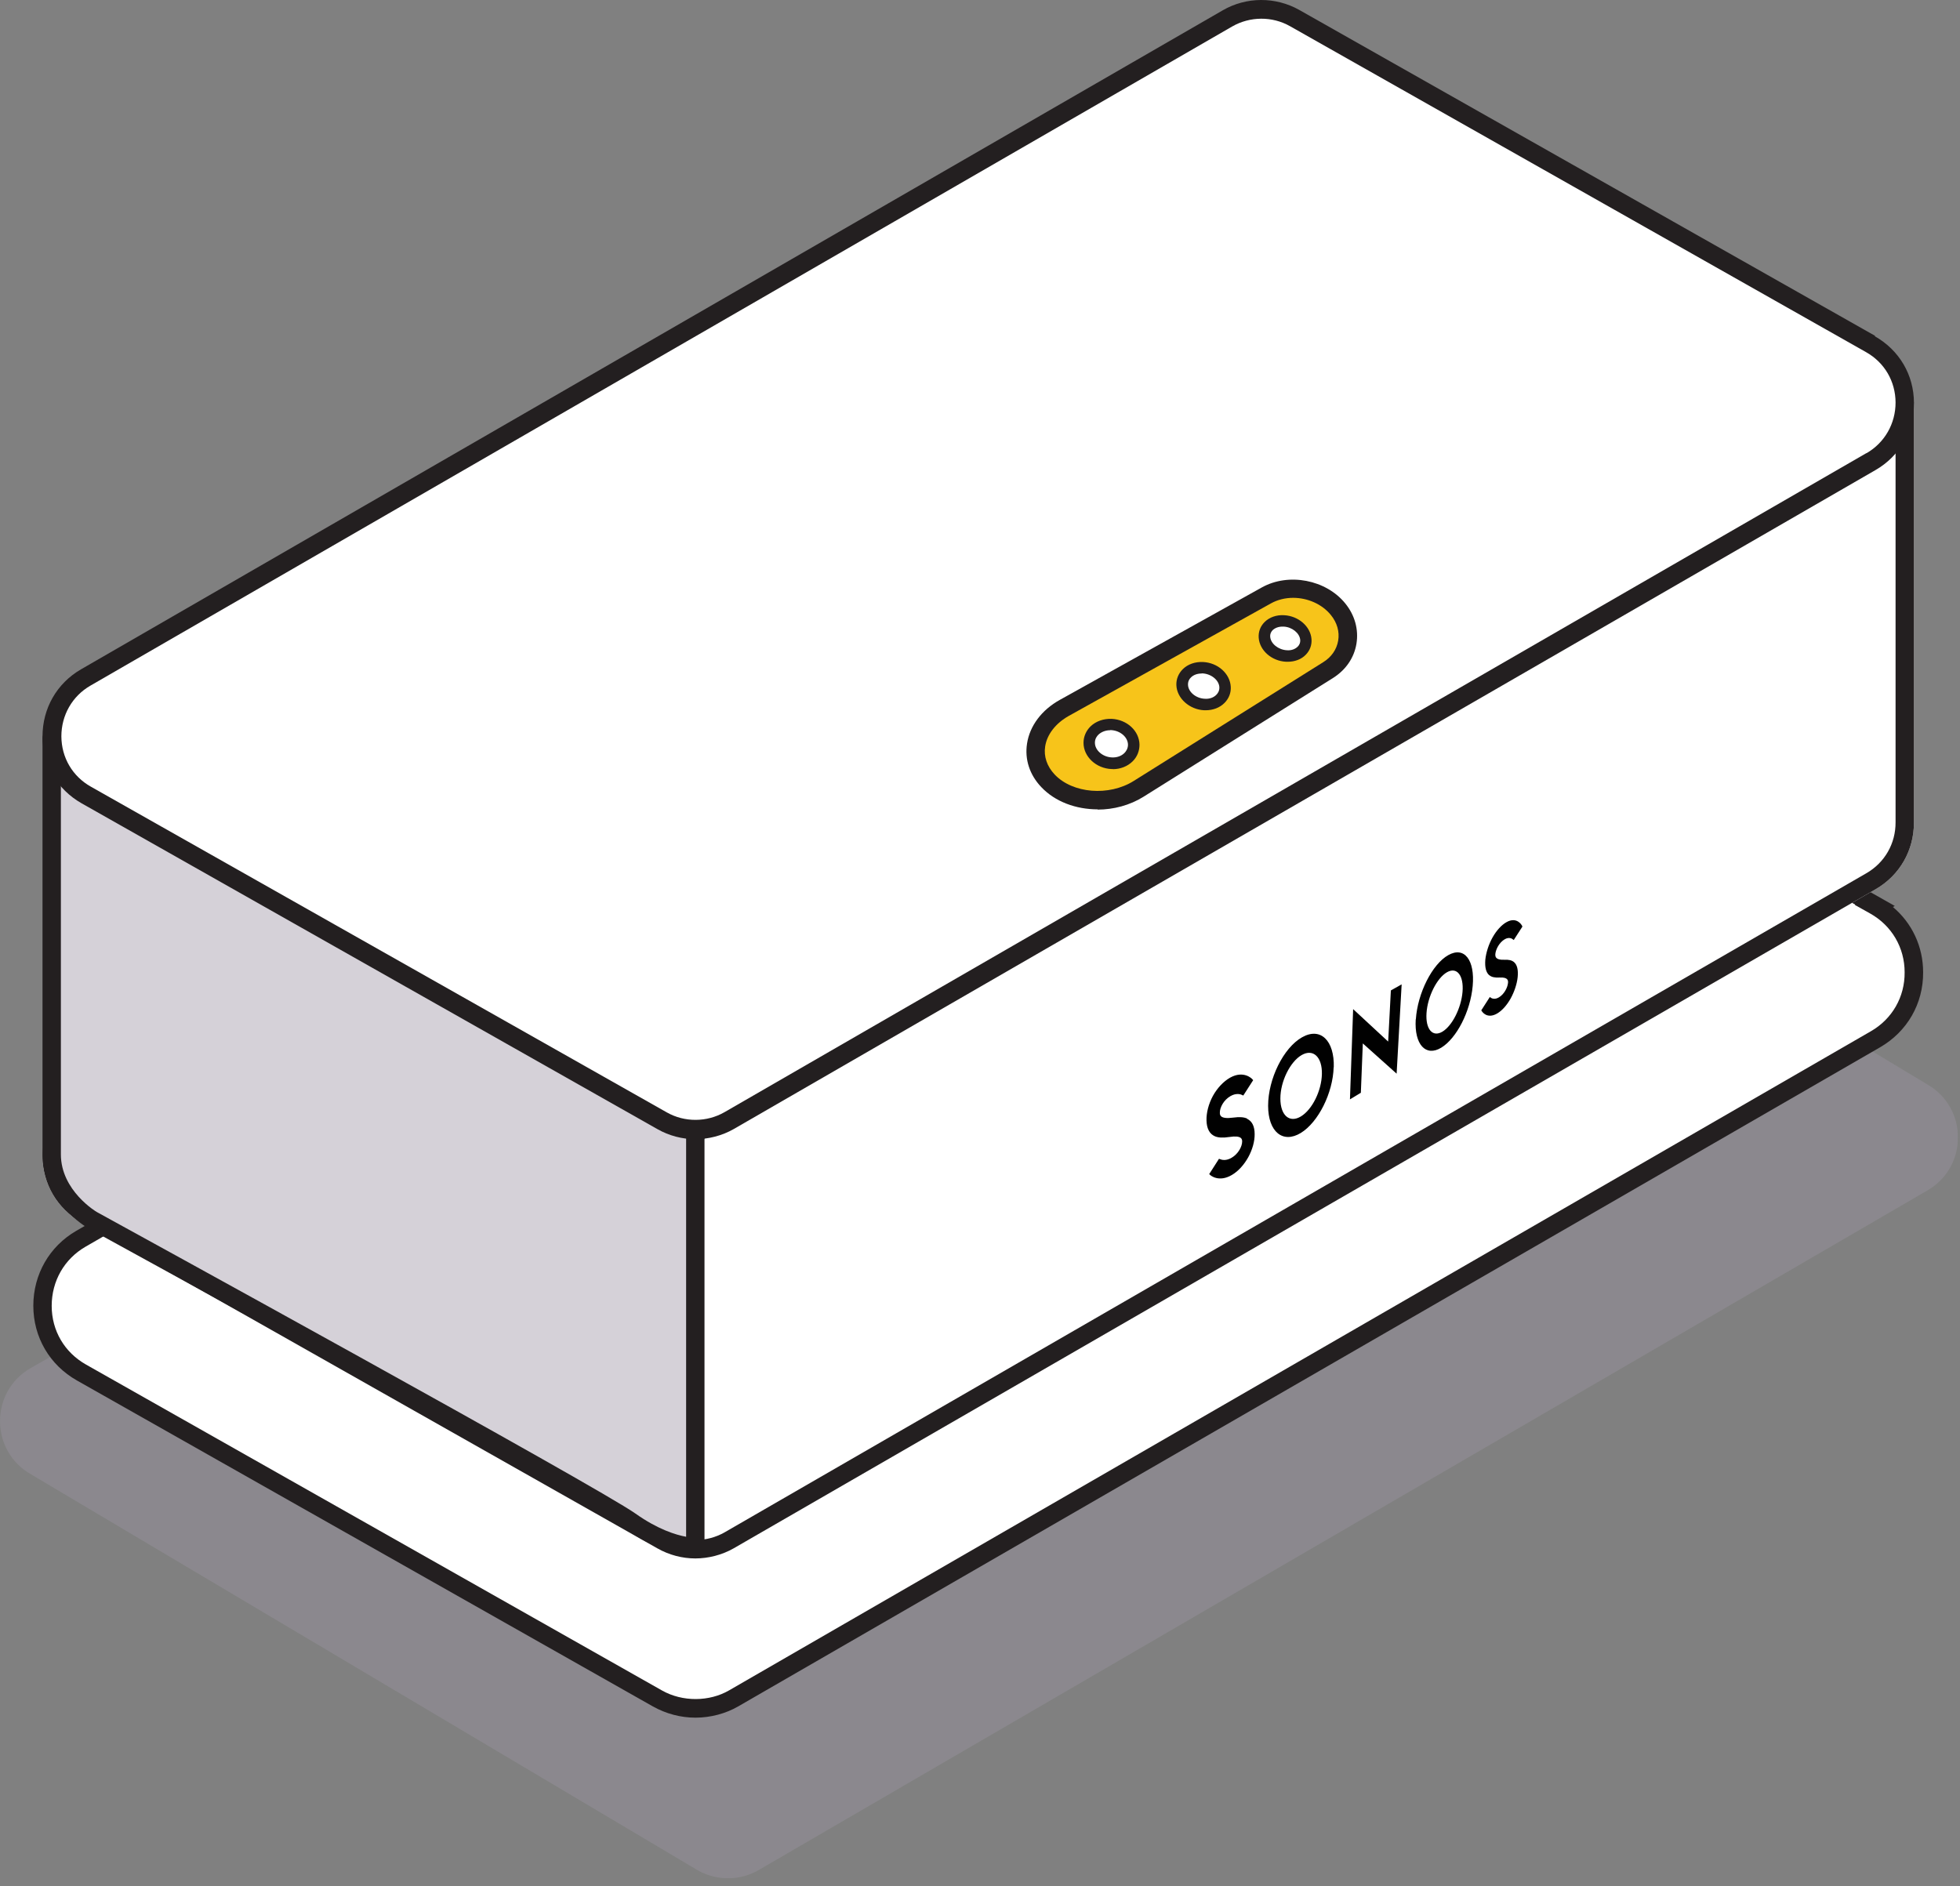 <svg xmlns="http://www.w3.org/2000/svg" width="160" height="154" viewBox="0 0 160 154" fill="none"><rect x="0" y="0" width="160" height="154" fill="#808080" stroke="none"/><g clip-path="url(#clip0_16_352)"><g opacity="0.3"><path d="M2.53 111.68C-0.85 113.6 -0.84 118.47 2.54 120.38L56.97 152.71C58.51 153.58 60.41 153.57 61.94 152.68L157.35 97.19C160.68 95.25 160.66 90.44 157.32 88.53L104.39 56.67C102.86 55.79 100.97 55.79 99.44 56.67L2.53 111.68Z" fill="#A49CAD"></path></g><path d="M153.07 73.92L106.06 47.31C104.12 46.22 101.74 46.23 99.82 47.34L6.61 101.14C4.64 102.28 3.47 104.32 3.47 106.62C3.47 108.92 4.67 110.94 6.65 112.07L53.67 138.68C54.62 139.22 55.7 139.5 56.76 139.5C57.82 139.5 58.94 139.22 59.9 138.67L153.1 84.87C155.08 83.73 156.25 81.69 156.24 79.39C156.24 77.1 155.04 75.07 153.04 73.94L153.07 73.92Z" fill="white"></path><path d="M56.77 140.24C55.56 140.24 54.37 139.92 53.31 139.33L6.28 112.71C4.05 111.45 2.72 109.17 2.72 106.61C2.72 104.05 4.03 101.76 6.23 100.49L99.44 46.68C101.59 45.44 104.27 45.43 106.43 46.65L154.68 73.97L154.52 74.05C156.08 75.36 156.99 77.28 156.99 79.38C157.01 81.94 155.69 84.23 153.47 85.51L60.28 139.31C59.25 139.91 58 140.24 56.77 140.24ZM102.97 47.25C102.01 47.25 101.05 47.5 100.19 47.99L6.98 101.79C5.25 102.79 4.22 104.59 4.22 106.62C4.22 108.65 5.27 110.42 7.02 111.41L54.04 138.02C55.72 138.97 57.92 138.94 59.52 138.01L152.72 84.2C154.46 83.2 155.5 81.4 155.48 79.38C155.48 77.37 154.43 75.57 152.66 74.58L151.41 73.88L151.45 73.86L105.69 47.95C104.85 47.48 103.91 47.24 102.96 47.24L102.97 47.25Z" fill="#231F20"></path><path d="M106.06 35.04C104.12 33.95 101.74 33.96 99.82 35.07L6.61 88.88C4.64 90.02 3.47 92.06 3.47 94.36C3.47 96.66 4.67 98.68 6.65 99.81L53.67 126.42C54.62 126.96 55.7 127.24 56.76 127.24C57.82 127.24 58.94 126.96 59.9 126.41L153.1 72.61C155.08 71.47 156.25 69.43 156.24 67.13V32.9L106.06 35.06V35.04Z" fill="white"></path><path d="M154.74 34.45V67.13C154.75 68.87 153.86 70.43 152.35 71.3L59.15 125.11C58.45 125.51 57.61 125.74 56.76 125.74C55.91 125.74 55.13 125.53 54.41 125.12L7.39 98.49C5.87 97.63 4.97 96.08 4.97 94.35C4.97 92.62 5.86 91.04 7.36 90.17L100.57 36.37C101.3 35.95 102.13 35.73 102.97 35.73C103.8 35.73 104.61 35.94 105.33 36.35L105.7 36.56L106.13 36.54L154.74 34.44M156.24 32.88L106.06 35.04C105.1 34.5 104.03 34.23 102.97 34.23C101.91 34.23 100.79 34.51 99.82 35.07L6.61 88.88C4.64 90.02 3.47 92.06 3.47 94.36C3.47 96.66 4.67 98.68 6.65 99.81L53.67 126.42C54.62 126.96 55.7 127.24 56.76 127.24C57.82 127.24 58.94 126.96 59.9 126.41L153.1 72.61C155.08 71.47 156.25 69.43 156.24 67.13V32.9V32.88Z" fill="#231F20"></path><path d="M4.22 94.25V60.31L30.16 53.95L58.54 80.72L56.76 92.99V126.31C56.76 126.31 54.55 126.4 51.45 124.2C48.35 122 7.54 99.61 7.54 99.61C7.54 99.61 4.22 97.68 4.22 94.25Z" fill="#D5D1D8"></path><path d="M56.73 127.06C56.31 127.06 54.04 126.95 51.02 124.81C47.99 122.65 7.59 100.49 7.18 100.27C7.01 100.17 3.47 98.07 3.47 94.25V60.31C3.47 59.96 3.71 59.66 4.04 59.58L29.98 53.22C30.23 53.16 30.49 53.22 30.67 53.4L59.05 80.17C59.23 80.34 59.31 80.58 59.28 80.82L57.51 93.04V126.3C57.51 126.7 57.19 127.03 56.79 127.05C56.79 127.05 56.76 127.05 56.72 127.05L56.73 127.06ZM4.97 60.9V94.25C4.97 97.22 7.88 98.95 7.91 98.96C9.56 99.87 48.78 121.38 51.88 123.58C53.7 124.87 55.18 125.32 56.01 125.47V92.98C56.01 92.98 56.01 92.91 56.01 92.87L57.73 80.98L29.93 54.76L4.96 60.88L4.97 60.9Z" fill="#231F20"></path><path d="M153.07 27.42L106.06 0.81C104.12 -0.28 101.74 -0.27 99.82 0.84L6.61 54.65C4.64 55.79 3.47 57.83 3.47 60.13C3.47 62.43 4.67 64.45 6.65 65.58L53.67 92.19C54.62 92.73 55.7 93.01 56.76 93.01C57.82 93.01 58.94 92.73 59.9 92.18L153.1 38.38C155.08 37.24 156.25 35.2 156.24 32.9C156.24 30.61 155.04 28.58 153.04 27.45L153.07 27.43V27.42Z" fill="#231F20"></path><path d="M152.35 37L59.15 90.8C57.71 91.63 55.89 91.65 54.43 90.82L7.42 64.23C5.91 63.38 5.02 61.85 5.01 60.12C5.01 58.4 5.89 56.84 7.38 55.98L100.59 2.16C102.04 1.33 103.85 1.31 105.31 2.14L152.33 28.75C153.84 29.6 154.73 31.13 154.74 32.86C154.74 34.58 153.86 36.14 152.37 37H152.34H152.35Z" fill="white"></path><path d="M108.41 54.71L92.95 64.4C90.63 65.85 87.28 65.59 85.54 63.75C83.78 61.88 84.4 59.17 86.88 57.8L103.37 48.62C105.27 47.56 107.89 48.09 109.23 49.75C110.55 51.39 110.2 53.6 108.41 54.72V54.71Z" fill="#F7C41A"></path><path d="M89.6 66.08C87.84 66.08 86.13 65.46 85 64.26C84.05 63.26 83.64 62 83.84 60.71C84.06 59.26 85.04 57.96 86.52 57.14L103.01 47.96C105.2 46.74 108.25 47.33 109.82 49.27C110.6 50.23 110.92 51.4 110.73 52.56C110.54 53.71 109.86 54.7 108.81 55.36L93.35 65.05C92.23 65.75 90.9 66.1 89.6 66.1V66.08ZM105.57 48.81C104.93 48.81 104.29 48.96 103.74 49.27L87.25 58.45C86.18 59.05 85.47 59.96 85.32 60.94C85.19 61.76 85.47 62.57 86.09 63.23C87.56 64.79 90.53 65.03 92.55 63.76L108.01 54.07C108.69 53.65 109.12 53.02 109.24 52.3C109.36 51.58 109.15 50.83 108.64 50.21C107.91 49.31 106.73 48.81 105.56 48.81H105.57Z" fill="#231F20"></path><path d="M92.56 60.81C92.58 61.68 91.77 62.37 90.76 62.32C89.75 62.27 88.92 61.53 88.92 60.65C88.92 59.77 89.73 59.11 90.73 59.16C91.73 59.21 92.55 59.94 92.56 60.81Z" fill="white"></path><path d="M90.84 62.79C90.84 62.79 90.77 62.79 90.74 62.79C89.48 62.74 88.45 61.78 88.45 60.65C88.45 60.14 88.66 59.66 89.03 59.3C89.47 58.88 90.09 58.67 90.74 58.69C92 58.75 93 59.67 93.02 60.8C93.02 61.31 92.83 61.8 92.45 62.17C92.04 62.57 91.46 62.8 90.84 62.8V62.79ZM90.63 59.62C90.26 59.62 89.92 59.75 89.68 59.97C89.54 60.1 89.38 60.32 89.38 60.64C89.38 61.26 90.02 61.81 90.77 61.84C91.17 61.86 91.54 61.73 91.79 61.48C91.92 61.35 92.08 61.12 92.08 60.8C92.07 60.18 91.45 59.65 90.7 59.61C90.68 59.61 90.65 59.61 90.63 59.61V59.62Z" fill="#231F20"></path><path d="M100 56.1C100.04 56.93 99.29 57.57 98.32 57.52C97.35 57.47 96.53 56.76 96.5 55.93C96.47 55.1 97.22 54.48 98.18 54.53C99.14 54.58 99.95 55.28 99.99 56.1H100Z" fill="white"></path><path d="M98.42 57.99C98.42 57.99 98.34 57.99 98.3 57.99C97.09 57.93 96.07 57.01 96.03 55.94C96.01 55.45 96.2 54.99 96.55 54.64C96.96 54.23 97.56 54.02 98.21 54.05C99.42 54.11 100.41 55 100.47 56.07C100.5 56.56 100.32 57.03 99.96 57.39C99.58 57.78 99.02 57.99 98.42 57.99ZM98.09 54.99C97.74 54.99 97.43 55.1 97.22 55.31C97.1 55.42 96.97 55.62 96.98 55.91C97 56.5 97.63 57.02 98.35 57.05C98.73 57.08 99.08 56.95 99.3 56.72C99.42 56.6 99.55 56.4 99.54 56.11C99.51 55.53 98.88 55.02 98.17 54.98C98.14 54.98 98.12 54.98 98.09 54.98V54.99Z" fill="#231F20"></path><path d="M106.59 52.21C106.66 53 105.95 53.61 105.02 53.56C104.09 53.51 103.27 52.82 103.22 52.03C103.17 51.24 103.87 50.65 104.8 50.7C105.73 50.75 106.53 51.43 106.59 52.21Z" fill="white"></path><path d="M105.12 54.03C105.12 54.03 105.04 54.03 104.99 54.03C103.8 53.97 102.82 53.1 102.75 52.06C102.72 51.59 102.88 51.14 103.22 50.8C103.61 50.4 104.2 50.19 104.83 50.23C106 50.29 106.98 51.15 107.06 52.17C107.1 52.65 106.94 53.1 106.6 53.45C106.24 53.83 105.7 54.03 105.12 54.03ZM104.69 51.16C104.36 51.16 104.08 51.27 103.89 51.45C103.79 51.55 103.67 51.73 103.69 51.99C103.73 52.55 104.35 53.05 105.05 53.09C105.41 53.12 105.73 53 105.94 52.79C106.04 52.69 106.16 52.51 106.14 52.24C106.09 51.69 105.47 51.19 104.79 51.16C104.76 51.16 104.73 51.16 104.7 51.16H104.69Z" fill="#231F20"></path><path d="M113.53 80.87L114.42 80.37L114.01 87.66L111.25 85.19L111.09 89.22L110.2 89.76L110.46 82.39L113.32 85.04L113.54 80.87H113.53ZM108.87 87.13C108.81 89.24 107.62 91.62 106.19 92.5C104.73 93.39 103.52 92.42 103.52 90.28C103.52 88.09 104.77 85.55 106.29 84.69C107.81 83.83 108.94 84.97 108.88 87.14L108.87 87.13ZM107.91 87.69C107.94 86.3 107.2 85.6 106.26 86.14C105.32 86.68 104.52 88.29 104.52 89.69C104.52 91.09 105.28 91.71 106.2 91.15C107.12 90.59 107.88 89.06 107.91 87.69ZM101.81 91.33C101.54 91.2 101.18 91.18 100.65 91.25C99.59 91.39 99.58 91.03 99.58 90.85C99.57 90.43 99.89 89.81 100.45 89.49C100.92 89.22 101.29 89.34 101.42 89.41L101.49 89.45L102.3 88.19L102.21 88.09C102.21 88.09 101.53 87.36 100.41 87.99C99.87 88.3 99.37 88.83 99.01 89.48C98.66 90.13 98.47 90.86 98.49 91.49C98.51 92.15 98.74 92.58 99.17 92.77C99.45 92.89 99.82 92.91 100.36 92.83C101.39 92.67 101.4 93.03 101.4 93.2C101.4 93.6 101.09 94.2 100.55 94.52C100.09 94.8 99.73 94.7 99.59 94.64L99.51 94.61L98.71 95.86L98.81 95.95C98.81 95.95 99.5 96.57 100.58 95.92C101.1 95.61 101.56 95.09 101.9 94.48C102.24 93.86 102.43 93.17 102.42 92.59C102.42 91.96 102.21 91.54 101.81 91.35V91.33ZM115.58 83.22C115.72 81.1 116.91 78.72 118.23 77.98C119.55 77.24 120.41 78.4 120.22 80.5C120.03 82.6 118.9 84.78 117.65 85.54C116.4 86.3 115.44 85.3 115.57 83.22H115.58ZM116.45 82.71C116.36 84.04 116.95 84.71 117.75 84.23C118.55 83.75 119.28 82.3 119.39 80.98C119.5 79.66 118.94 78.91 118.12 79.38C117.3 79.85 116.54 81.36 116.45 82.71ZM121.59 79.63C121.77 79.78 122.03 79.83 122.41 79.81C123.15 79.77 123.12 80.1 123.1 80.27C123.06 80.65 122.78 81.18 122.36 81.43C122.01 81.64 121.76 81.51 121.67 81.44L121.62 81.4L120.92 82.49L120.98 82.58C120.98 82.58 121.39 83.24 122.23 82.74C122.63 82.5 123.01 82.07 123.32 81.52C123.62 80.97 123.83 80.35 123.89 79.79C123.95 79.19 123.85 78.77 123.59 78.55C123.41 78.4 123.16 78.34 122.78 78.36C122.03 78.39 122.06 78.05 122.07 77.88C122.11 77.49 122.4 76.94 122.83 76.69C123.19 76.48 123.43 76.63 123.52 76.71L123.57 76.75L124.28 75.65L124.23 75.55C124.23 75.55 123.83 74.81 122.98 75.29C122.57 75.52 122.16 75.97 121.84 76.54C121.52 77.11 121.31 77.78 121.25 78.36C121.2 78.98 121.31 79.41 121.58 79.63H121.59Z" fill="#010101"></path></g><defs><clipPath id="clip0_16_352"><rect width="159.84" height="153.36" fill="white"></rect></clipPath></defs></svg>